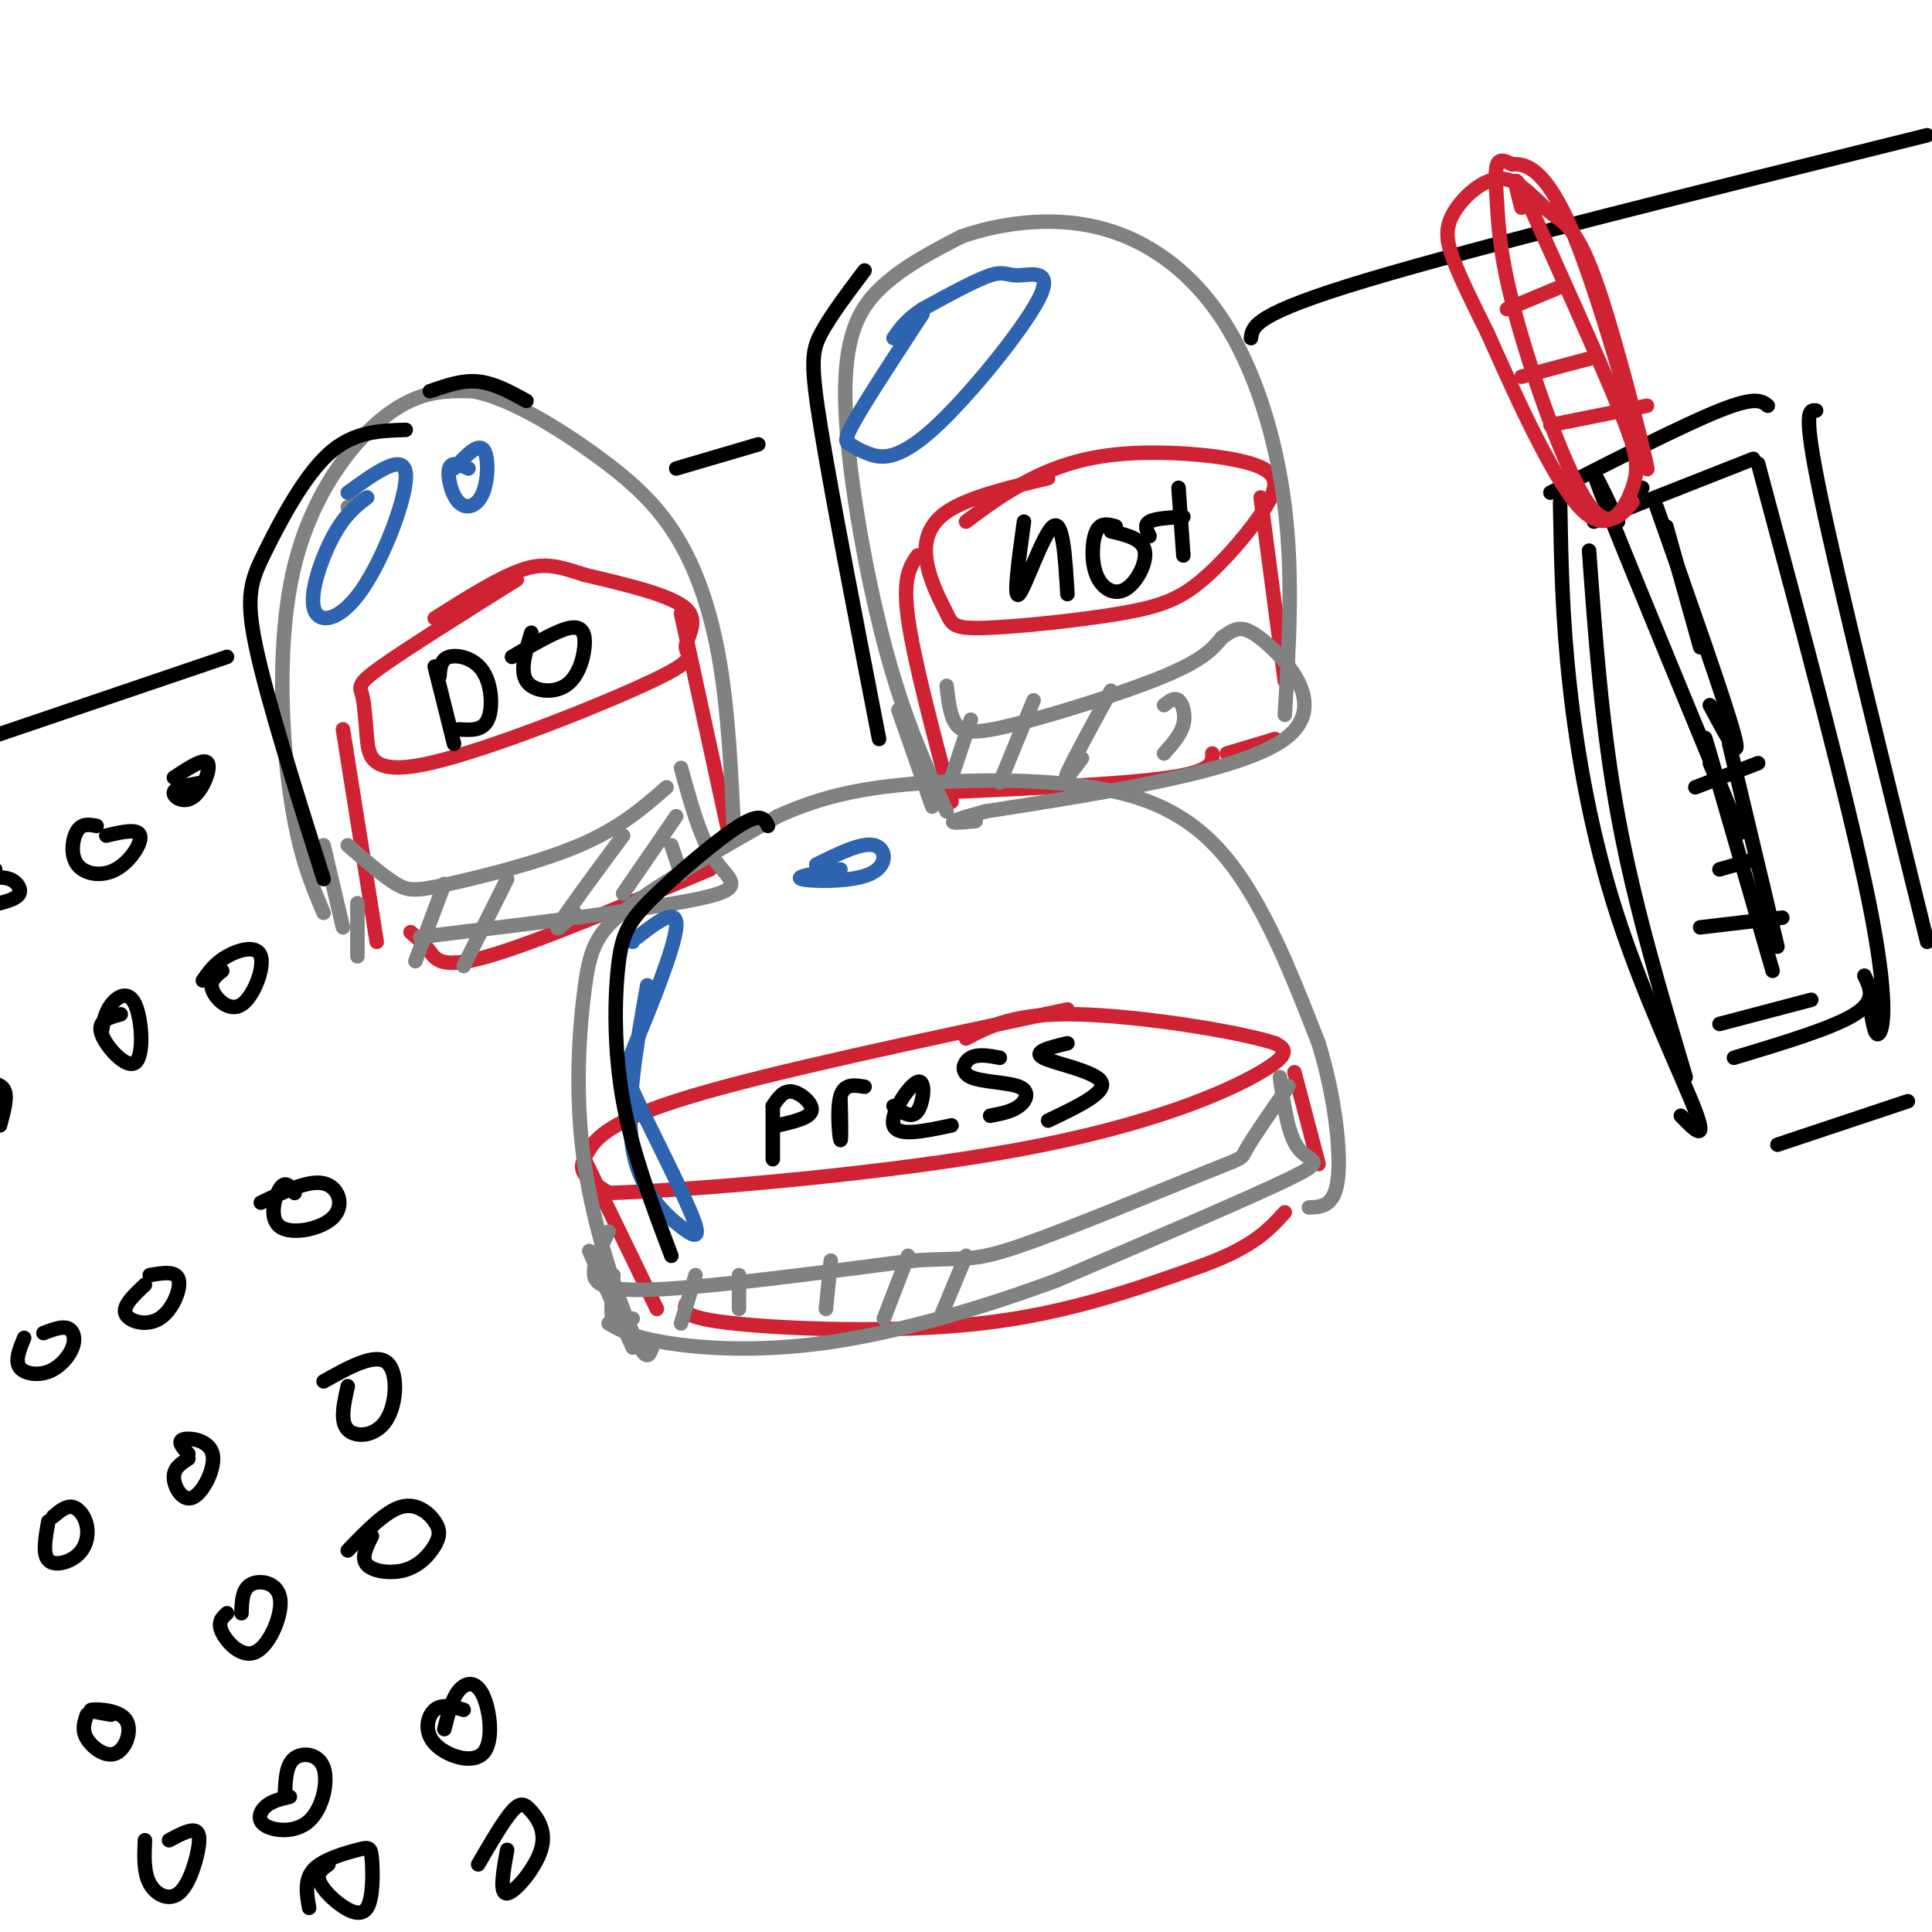 <svg viewBox='0 0 400 400' version='1.1' xmlns='http://www.w3.org/2000/svg' xmlns:xlink='http://www.w3.org/1999/xlink'><g fill='none' stroke='rgb(207,34,51)' stroke-width='3' stroke-linecap='round' stroke-linejoin='round'><path d='M107,120c-11.360,7.127 -22.720,14.253 -28,18c-5.280,3.747 -4.482,4.113 -4,6c0.482,1.887 0.646,5.294 1,9c0.354,3.706 0.899,7.711 13,5c12.101,-2.711 35.759,-12.139 46,-17c10.241,-4.861 7.065,-5.155 7,-7c-0.065,-1.845 2.981,-5.241 0,-8c-2.981,-2.759 -11.991,-4.879 -21,-7'/><path d='M121,119c-5.356,-1.756 -8.244,-2.644 -13,-1c-4.756,1.644 -11.378,5.822 -18,10'/><path d='M71,151c0.000,0.000 7.000,44.000 7,44'/><path d='M141,127c0.000,0.000 10.000,46.000 10,46'/><path d='M85,193c1.378,1.178 2.756,2.356 4,4c1.244,1.644 2.356,3.756 12,1c9.644,-2.756 27.822,-10.378 46,-18'/><path d='M217,99c-8.313,1.987 -16.627,3.975 -21,7c-4.373,3.025 -4.807,7.088 -4,11c0.807,3.912 2.853,7.673 4,10c1.147,2.327 1.393,3.221 8,3c6.607,-0.221 19.574,-1.556 28,-3c8.426,-1.444 12.309,-2.998 17,-7c4.691,-4.002 10.188,-10.454 13,-15c2.812,-4.546 2.939,-7.188 -3,-9c-5.939,-1.812 -17.945,-2.796 -27,-2c-9.055,0.796 -15.159,3.370 -20,6c-4.841,2.630 -8.421,5.315 -12,8'/><path d='M190,115c-1.583,2.250 -3.167,4.500 -2,13c1.167,8.500 5.083,23.250 9,38'/><path d='M196,164c18.417,-0.833 36.833,-1.667 46,-3c9.167,-1.333 9.083,-3.167 9,-5'/><path d='M261,103c0.000,0.000 5.000,38.000 5,38'/><path d='M264,153c0.000,0.000 -10.000,3.000 -10,3'/></g>
<g fill='none' stroke='rgb(0,0,0)' stroke-width='3' stroke-linecap='round' stroke-linejoin='round'><path d='M90,138c0.000,0.000 4.000,16.000 4,16'/><path d='M91,140c0.119,-1.744 0.238,-3.488 2,-4c1.762,-0.512 5.167,0.208 7,3c1.833,2.792 2.095,7.655 1,10c-1.095,2.345 -3.548,2.173 -6,2'/><path d='M110,131c-1.203,3.912 -2.405,7.825 -1,10c1.405,2.175 5.418,2.614 8,1c2.582,-1.614 3.734,-5.281 4,-8c0.266,-2.719 -0.352,-4.491 -3,-4c-2.648,0.491 -7.324,3.246 -12,6'/><path d='M212,108c-1.133,8.200 -2.267,16.400 -1,15c1.267,-1.400 4.933,-12.400 7,-14c2.067,-1.600 2.533,6.200 3,14'/><path d='M231,109c-1.552,-0.448 -3.104,-0.896 -4,1c-0.896,1.896 -1.137,6.137 0,9c1.137,2.863 3.652,4.348 6,3c2.348,-1.348 4.528,-5.528 4,-8c-0.528,-2.472 -3.764,-3.236 -7,-4'/><path d='M244,101c0.000,0.000 1.000,14.000 1,14'/><path d='M238,111c-0.583,-1.167 -1.167,-2.333 0,-3c1.167,-0.667 4.083,-0.833 7,-1'/></g>
<g fill='none' stroke='rgb(207,34,51)' stroke-width='3' stroke-linecap='round' stroke-linejoin='round'><path d='M221,209c-30.649,6.488 -61.298,12.976 -78,18c-16.702,5.024 -19.458,8.583 -21,11c-1.542,2.417 -1.869,3.690 -1,5c0.869,1.310 2.935,2.655 5,4'/><path d='M126,247c17.060,-0.536 57.208,-3.875 85,-9c27.792,-5.125 43.226,-12.036 50,-16c6.774,-3.964 4.887,-4.982 3,-6'/><path d='M264,216c-7.622,-2.489 -28.178,-5.711 -41,-6c-12.822,-0.289 -17.911,2.356 -23,5'/><path d='M121,240c0.000,0.000 15.000,31.000 15,31'/><path d='M142,270c-0.422,1.422 -0.844,2.844 10,4c10.844,1.156 32.956,2.044 51,0c18.044,-2.044 32.022,-7.022 46,-12'/><path d='M249,262c10.500,-3.833 13.750,-7.417 17,-11'/><path d='M268,222c0.000,0.000 5.000,19.000 5,19'/></g>
<g fill='none' stroke='rgb(0,0,0)' stroke-width='3' stroke-linecap='round' stroke-linejoin='round'><path d='M160,229c0.000,0.000 0.000,11.000 0,11'/><path d='M160,229c1.089,-1.644 2.178,-3.289 4,-3c1.822,0.289 4.378,2.511 4,4c-0.378,1.489 -3.689,2.244 -7,3'/><path d='M174,227c0.111,4.756 0.222,9.511 0,9c-0.222,-0.511 -0.778,-6.289 0,-9c0.778,-2.711 2.889,-2.356 5,-2'/><path d='M185,229c1.893,1.369 3.786,2.738 5,1c1.214,-1.738 1.750,-6.583 0,-6c-1.750,0.583 -5.786,6.595 -5,9c0.786,2.405 6.393,1.202 12,0'/><path d='M207,219c-2.242,-0.421 -4.485,-0.842 -6,0c-1.515,0.842 -2.303,2.947 0,4c2.303,1.053 7.697,1.053 10,2c2.303,0.947 1.515,2.842 0,4c-1.515,1.158 -3.758,1.579 -6,2'/><path d='M221,216c-3.689,0.889 -7.378,1.778 -5,3c2.378,1.222 10.822,2.778 12,5c1.178,2.222 -4.911,5.111 -11,8'/></g>
<g fill='none' stroke='rgb(128,130,130)' stroke-width='3' stroke-linecap='round' stroke-linejoin='round'><path d='M67,175c0.000,0.000 4.000,17.000 4,17'/><path d='M72,175c3.679,3.214 7.357,6.429 10,8c2.643,1.571 4.250,1.500 11,0c6.750,-1.500 18.643,-4.429 27,-8c8.357,-3.571 13.179,-7.786 18,-12'/><path d='M141,159c2.000,7.311 4.000,14.622 7,19c3.000,4.378 7.000,5.822 -3,8c-10.000,2.178 -34.000,5.089 -58,8'/><path d='M186,147c0.000,0.000 7.000,20.000 7,20'/><path d='M196,142c0.339,3.131 0.679,6.262 2,8c1.321,1.738 3.625,2.083 12,0c8.375,-2.083 22.821,-6.595 31,-10c8.179,-3.405 10.089,-5.702 12,-8'/><path d='M253,132c2.917,-2.024 4.208,-3.083 9,1c4.792,4.083 13.083,13.310 4,20c-9.083,6.690 -35.542,10.845 -62,15'/><path d='M204,168c-10.667,2.833 -6.333,2.417 -2,2'/><path d='M122,259c0.000,0.000 9.000,20.000 9,20'/><path d='M126,255c-1.400,2.800 -2.800,5.600 -3,8c-0.200,2.400 0.800,4.400 12,4c11.200,-0.400 32.600,-3.200 54,-6'/><path d='M189,261c11.152,-0.740 12.030,0.410 22,-3c9.970,-3.410 29.030,-11.380 38,-15c8.970,-3.620 7.848,-2.892 9,-5c1.152,-2.108 4.576,-7.054 8,-12'/><path d='M266,226c1.333,-2.000 0.667,-1.000 0,0'/><path d='M265,223c0.844,6.133 1.689,12.267 4,15c2.311,2.733 6.089,2.067 -2,6c-8.089,3.933 -28.044,12.467 -48,21'/><path d='M219,265c-16.464,6.143 -33.625,11.000 -48,13c-14.375,2.000 -25.964,1.143 -33,0c-7.036,-1.143 -9.518,-2.571 -12,-4'/><path d='M127,264c-0.333,4.250 -0.667,8.500 0,10c0.667,1.500 2.333,0.250 4,-1'/><path d='M144,264c0.000,0.000 -3.000,10.000 -3,10'/><path d='M153,264c0.000,0.000 0.000,7.000 0,7'/><path d='M172,261c0.000,0.000 -1.000,10.000 -1,10'/><path d='M188,260c0.000,0.000 -5.000,13.000 -5,13'/><path d='M200,260c0.000,0.000 -5.000,12.000 -5,12'/><path d='M74,187c0.000,0.000 0.000,11.000 0,11'/><path d='M92,183c0.000,0.000 -6.000,16.000 -6,16'/><path d='M105,182c0.000,0.000 -9.000,18.000 -9,18'/><path d='M129,173c-5.667,7.667 -11.333,15.333 -13,18c-1.667,2.667 0.667,0.333 3,-2'/><path d='M140,169c0.000,0.000 -11.000,16.000 -11,16'/><path d='M139,175c0.000,0.000 2.000,6.000 2,6'/><path d='M201,149c0.000,0.000 -4.000,12.000 -4,12'/><path d='M214,145c0.000,0.000 -7.000,17.000 -7,17'/><path d='M230,143c-4.000,7.333 -8.000,14.667 -9,17c-1.000,2.333 1.000,-0.333 3,-3'/><path d='M241,146c1.067,-0.844 2.133,-1.689 3,-1c0.867,0.689 1.533,2.911 1,5c-0.533,2.089 -2.267,4.044 -4,6'/><path d='M67,189c-2.613,-6.143 -5.226,-12.286 -7,-25c-1.774,-12.714 -2.708,-32.000 1,-47c3.708,-15.000 12.060,-25.714 19,-31c6.940,-5.286 12.470,-5.143 18,-5'/><path d='M98,81c7.550,1.440 17.426,7.541 25,13c7.574,5.459 12.847,10.278 17,17c4.153,6.722 7.187,15.349 9,26c1.813,10.651 2.407,23.325 3,36'/><path d='M196,168c-4.446,-9.649 -8.893,-19.298 -13,-35c-4.107,-15.702 -7.875,-37.458 -8,-51c-0.125,-13.542 3.393,-18.869 8,-23c4.607,-4.131 10.304,-7.065 16,-10'/><path d='M199,49c7.448,-2.667 18.069,-4.333 28,-2c9.931,2.333 19.174,8.667 26,19c6.826,10.333 11.236,24.667 13,39c1.764,14.333 0.882,28.667 0,43'/><path d='M135,279c-0.581,1.710 -1.161,3.419 -4,-3c-2.839,-6.419 -7.936,-20.968 -10,-35c-2.064,-14.032 -1.094,-27.547 0,-36c1.094,-8.453 2.313,-11.844 9,-17c6.687,-5.156 18.844,-12.078 31,-19'/><path d='M161,169c9.836,-4.486 18.925,-6.203 32,-7c13.075,-0.797 30.136,-0.676 42,3c11.864,3.676 18.533,10.907 24,20c5.467,9.093 9.734,20.046 14,31'/><path d='M273,216c3.333,10.778 4.667,22.222 4,28c-0.667,5.778 -3.333,5.889 -6,6'/><path d='M76,103c0.000,0.000 -4.000,2.000 -4,2'/></g>
<g fill='none' stroke='rgb(45,99,175)' stroke-width='3' stroke-linecap='round' stroke-linejoin='round'><path d='M76,103c-2.293,1.759 -4.587,3.518 -7,8c-2.413,4.482 -4.946,11.686 -4,15c0.946,3.314 5.370,2.738 10,-4c4.630,-6.738 9.466,-19.640 9,-24c-0.466,-4.360 -6.233,-0.180 -12,4'/><path d='M97,97c-1.775,-0.775 -3.550,-1.550 -4,0c-0.450,1.550 0.426,5.426 2,7c1.574,1.574 3.847,0.847 5,-2c1.153,-2.847 1.187,-7.813 0,-9c-1.187,-1.187 -3.593,1.407 -6,4'/><path d='M191,65c-5.738,8.777 -11.477,17.555 -14,22c-2.523,4.445 -1.831,4.559 -1,5c0.831,0.441 1.802,1.209 4,2c2.198,0.791 5.625,1.604 13,-5c7.375,-6.604 18.698,-20.626 22,-27c3.302,-6.374 -1.419,-5.101 -4,-5c-2.581,0.101 -3.023,-0.971 -6,0c-2.977,0.971 -8.488,3.986 -14,7'/><path d='M191,64c-3.333,2.167 -4.667,4.083 -6,6'/><path d='M134,204c-2.256,12.639 -4.512,25.278 -3,34c1.512,8.722 6.791,13.526 10,16c3.209,2.474 4.349,2.619 2,-3c-2.349,-5.619 -8.186,-17.001 -11,-23c-2.814,-5.999 -2.604,-6.615 0,-13c2.604,-6.385 7.601,-18.539 8,-23c0.399,-4.461 -3.801,-1.231 -8,2'/><path d='M132,194c-1.500,0.500 -1.250,0.750 -1,1'/><path d='M174,180c-4.863,0.756 -9.726,1.512 -8,2c1.726,0.488 10.042,0.708 14,-1c3.958,-1.708 3.560,-5.345 1,-6c-2.560,-0.655 -7.280,1.673 -12,4'/></g>
<g fill='none' stroke='rgb(0,0,0)' stroke-width='3' stroke-linecap='round' stroke-linejoin='round'><path d='M47,136c0.000,0.000 -53.000,18.000 -53,18'/><path d='M140,97c0.000,0.000 17.000,-5.000 17,-5'/><path d='M259,70c0.333,-2.500 0.667,-5.000 24,-12c23.333,-7.000 69.667,-18.500 116,-30'/><path d='M323,104c0.208,11.815 0.417,23.631 2,38c1.583,14.369 4.542,31.292 10,48c5.458,16.708 13.417,33.202 16,40c2.583,6.798 -0.208,3.899 -3,1'/><path d='M321,102c13.750,-7.000 27.500,-14.000 35,-17c7.500,-3.000 8.750,-2.000 10,-1'/><path d='M376,85c-1.417,-0.167 -2.833,-0.333 1,18c3.833,18.333 12.917,55.167 22,92'/><path d='M395,228c0.000,0.000 -27.000,9.000 -27,9'/><path d='M329,114c1.333,18.417 2.667,36.833 6,55c3.333,18.167 8.667,36.083 14,54'/><path d='M359,219c10.250,-3.083 20.500,-6.167 25,-9c4.500,-2.833 3.250,-5.417 2,-8'/><path d='M330,108c0.000,0.000 33.000,-13.000 33,-13'/><path d='M364,96c9.444,35.267 18.889,70.533 23,91c4.111,20.467 2.889,26.133 2,27c-0.889,0.867 -1.444,-3.067 -2,-7'/><path d='M335,108c-3.711,-7.822 -7.422,-15.644 -2,-2c5.422,13.644 19.978,48.756 25,61c5.022,12.244 0.511,1.622 -4,-9'/><path d='M343,105c7.083,20.083 14.167,40.167 16,47c1.833,6.833 -1.583,0.417 -5,-6'/><path d='M338,104c0.000,0.000 2.000,-3.000 2,-3'/></g>
<g fill='none' stroke='rgb(207,34,51)' stroke-width='3' stroke-linecap='round' stroke-linejoin='round'><path d='M338,104c-2.758,3.142 -5.515,6.284 -10,-1c-4.485,-7.284 -10.697,-24.994 -14,-37c-3.303,-12.006 -3.697,-18.309 -4,-23c-0.303,-4.691 -0.515,-7.769 0,-9c0.515,-1.231 1.758,-0.616 3,0'/><path d='M313,34c2.371,-0.057 6.797,-0.201 13,15c6.203,15.201 14.183,45.746 15,48c0.817,2.254 -5.530,-23.784 -10,-37c-4.470,-13.216 -7.062,-13.610 -10,-16c-2.938,-2.390 -6.220,-6.775 -10,-7c-3.780,-0.225 -8.056,3.709 -10,7c-1.944,3.291 -1.555,5.940 0,10c1.555,4.060 4.278,9.530 7,15'/><path d='M308,69c4.732,10.582 13.062,29.537 19,36c5.938,6.463 9.483,0.432 11,-4c1.517,-4.432 1.005,-7.266 -3,-17c-4.005,-9.734 -11.502,-26.367 -19,-43'/><path d='M316,41c-3.333,-6.833 -2.167,-2.417 -1,2'/><path d='M312,64c0.000,0.000 12.000,-5.000 12,-5'/><path d='M315,78c0.000,0.000 15.000,-4.000 15,-4'/><path d='M321,88c0.000,0.000 20.000,-4.000 20,-4'/></g>
<g fill='none' stroke='rgb(0,0,0)' stroke-width='3' stroke-linecap='round' stroke-linejoin='round'><path d='M358,154c0.000,0.000 10.000,42.000 10,42'/><path d='M355,160c-1.500,-5.417 -3.000,-10.833 -1,-4c2.000,6.833 7.500,25.917 13,45'/><path d='M345,109c0.000,0.000 7.000,25.000 7,25'/><path d='M356,180c0.000,0.000 7.000,-2.000 7,-2'/><path d='M352,192c0.000,0.000 17.000,-2.000 17,-2'/><path d='M356,212c0.000,0.000 19.000,-5.000 19,-5'/><path d='M351,163c0.000,0.000 13.000,-5.000 13,-5'/><path d='M-1,180c0.000,0.000 -1.000,-1.000 -1,-1'/><path d='M0,187c1.778,-0.511 3.556,-1.022 4,-2c0.444,-0.978 -0.444,-2.422 -2,-3c-1.556,-0.578 -3.778,-0.289 -6,0'/><path d='M20,171c-1.499,-0.284 -2.998,-0.568 -4,1c-1.002,1.568 -1.506,4.987 0,7c1.506,2.013 5.021,2.619 8,1c2.979,-1.619 5.423,-5.463 5,-7c-0.423,-1.537 -3.711,-0.769 -7,0'/><path d='M42,162c-2.857,0.506 -5.714,1.012 -6,2c-0.286,0.988 2.000,2.458 4,1c2.000,-1.458 3.714,-5.845 3,-7c-0.714,-1.155 -3.857,0.923 -7,3'/><path d='M0,233c0.750,-2.750 1.500,-5.500 1,-7c-0.500,-1.500 -2.250,-1.750 -4,-2'/><path d='M-1,225c0.000,0.000 0.100,0.100 0.1,0.1'/><path d='M25,210c-2.447,0.657 -4.893,1.314 -4,4c0.893,2.686 5.126,7.400 7,6c1.874,-1.400 1.389,-8.915 0,-12c-1.389,-3.085 -3.683,-1.738 -5,0c-1.317,1.738 -1.659,3.869 -2,6'/><path d='M46,201c-1.356,1.056 -2.711,2.112 -2,4c0.711,1.888 3.490,4.609 6,3c2.510,-1.609 4.753,-7.549 4,-10c-0.753,-2.451 -4.501,-1.415 -7,0c-2.499,1.415 -3.750,3.207 -5,5'/><path d='M5,277c-0.951,2.305 -1.901,4.609 -1,6c0.901,1.391 3.654,1.868 6,1c2.346,-0.868 4.285,-3.080 5,-5c0.715,-1.920 0.204,-3.549 -1,-4c-1.204,-0.451 -3.102,0.274 -5,1'/><path d='M30,266c-2.327,2.190 -4.655,4.381 -4,6c0.655,1.619 4.292,2.667 7,1c2.708,-1.667 4.488,-6.048 4,-8c-0.488,-1.952 -3.244,-1.476 -6,-1'/><path d='M61,247c-0.939,-1.327 -1.879,-2.654 -3,-1c-1.121,1.654 -2.424,6.289 0,8c2.424,1.711 8.576,0.499 11,-2c2.424,-2.499 1.121,-6.285 -2,-7c-3.121,-0.715 -8.061,1.643 -13,4'/><path d='M10,315c-0.601,3.348 -1.203,6.695 0,8c1.203,1.305 4.209,0.566 6,-1c1.791,-1.566 2.367,-3.960 2,-6c-0.367,-2.040 -1.676,-3.726 -3,-4c-1.324,-0.274 -2.662,0.863 -4,2'/><path d='M39,302c-1.550,0.994 -3.100,1.987 -3,4c0.100,2.013 1.852,5.045 4,4c2.148,-1.045 4.694,-6.166 4,-9c-0.694,-2.834 -4.627,-3.381 -6,-3c-1.373,0.381 -0.187,1.691 1,3'/><path d='M72,287c-0.827,3.649 -1.655,7.298 0,9c1.655,1.702 5.792,1.458 8,-2c2.208,-3.458 2.488,-10.131 0,-12c-2.488,-1.869 -7.744,1.065 -13,4'/><path d='M18,355c-0.557,1.579 -1.113,3.158 0,5c1.113,1.842 3.896,3.947 6,3c2.104,-0.947 3.528,-4.947 2,-7c-1.528,-2.053 -6.008,-2.158 -7,-2c-0.992,0.158 1.504,0.579 4,1'/><path d='M47,334c-1.019,0.938 -2.038,1.876 -1,4c1.038,2.124 4.134,5.435 7,4c2.866,-1.435 5.502,-7.617 5,-11c-0.502,-3.383 -4.144,-3.967 -6,-3c-1.856,0.967 -1.928,3.483 -2,6'/><path d='M77,318c-1.157,2.301 -2.314,4.603 -1,6c1.314,1.397 5.098,1.891 8,1c2.902,-0.891 4.922,-3.167 6,-5c1.078,-1.833 1.213,-3.224 0,-5c-1.213,-1.776 -3.775,-3.936 -7,-3c-3.225,0.936 -7.112,4.968 -11,9'/><path d='M30,381c-0.136,3.340 -0.271,6.679 1,9c1.271,2.321 3.949,3.622 6,2c2.051,-1.622 3.475,-6.167 4,-9c0.525,-2.833 0.150,-3.952 -1,-4c-1.150,-0.048 -3.075,0.976 -5,2'/><path d='M60,372c-1.876,0.444 -3.753,0.888 -5,2c-1.247,1.112 -1.865,2.892 0,4c1.865,1.108 6.211,1.544 9,-1c2.789,-2.544 4.020,-8.070 3,-11c-1.020,-2.930 -4.291,-3.266 -6,-2c-1.709,1.266 -1.854,4.133 -2,7'/><path d='M96,354c-2.242,-0.640 -4.484,-1.280 -6,0c-1.516,1.280 -2.307,4.481 0,7c2.307,2.519 7.711,4.356 10,2c2.289,-2.356 1.462,-8.903 0,-12c-1.462,-3.097 -3.561,-2.742 -5,-1c-1.439,1.742 -2.220,4.871 -3,8'/><path d='M105,383c-0.833,4.598 -1.665,9.196 0,9c1.665,-0.196 5.828,-5.187 7,-9c1.172,-3.813 -0.646,-6.450 -2,-8c-1.354,-1.550 -2.244,-2.014 -4,0c-1.756,2.014 -4.378,6.507 -7,11'/><path d='M68,386c-1.126,0.808 -2.252,1.615 -2,3c0.252,1.385 1.881,3.347 4,5c2.119,1.653 4.728,2.998 6,1c1.272,-1.998 1.207,-7.340 1,-10c-0.207,-2.660 -0.556,-2.639 -3,-2c-2.444,0.639 -6.984,1.897 -9,4c-2.016,2.103 -1.508,5.052 -1,8'/><path d='M84,89c-5.435,0.161 -10.869,0.321 -16,5c-5.131,4.679 -9.958,13.875 -13,20c-3.042,6.125 -4.298,9.179 -2,20c2.298,10.821 8.149,29.411 14,48'/><path d='M89,81c3.333,-1.167 6.667,-2.333 10,-2c3.333,0.333 6.667,2.167 10,4'/><path d='M179,56c-3.533,4.689 -7.067,9.378 -9,13c-1.933,3.622 -2.267,6.178 0,20c2.267,13.822 7.133,38.911 12,64'/><path d='M159,171c-0.702,-1.447 -1.404,-2.893 -6,0c-4.596,2.893 -13.088,10.126 -18,15c-4.912,4.874 -6.246,7.389 -7,14c-0.754,6.611 -0.930,17.317 1,28c1.930,10.683 5.965,21.341 10,32'/></g>
</svg>